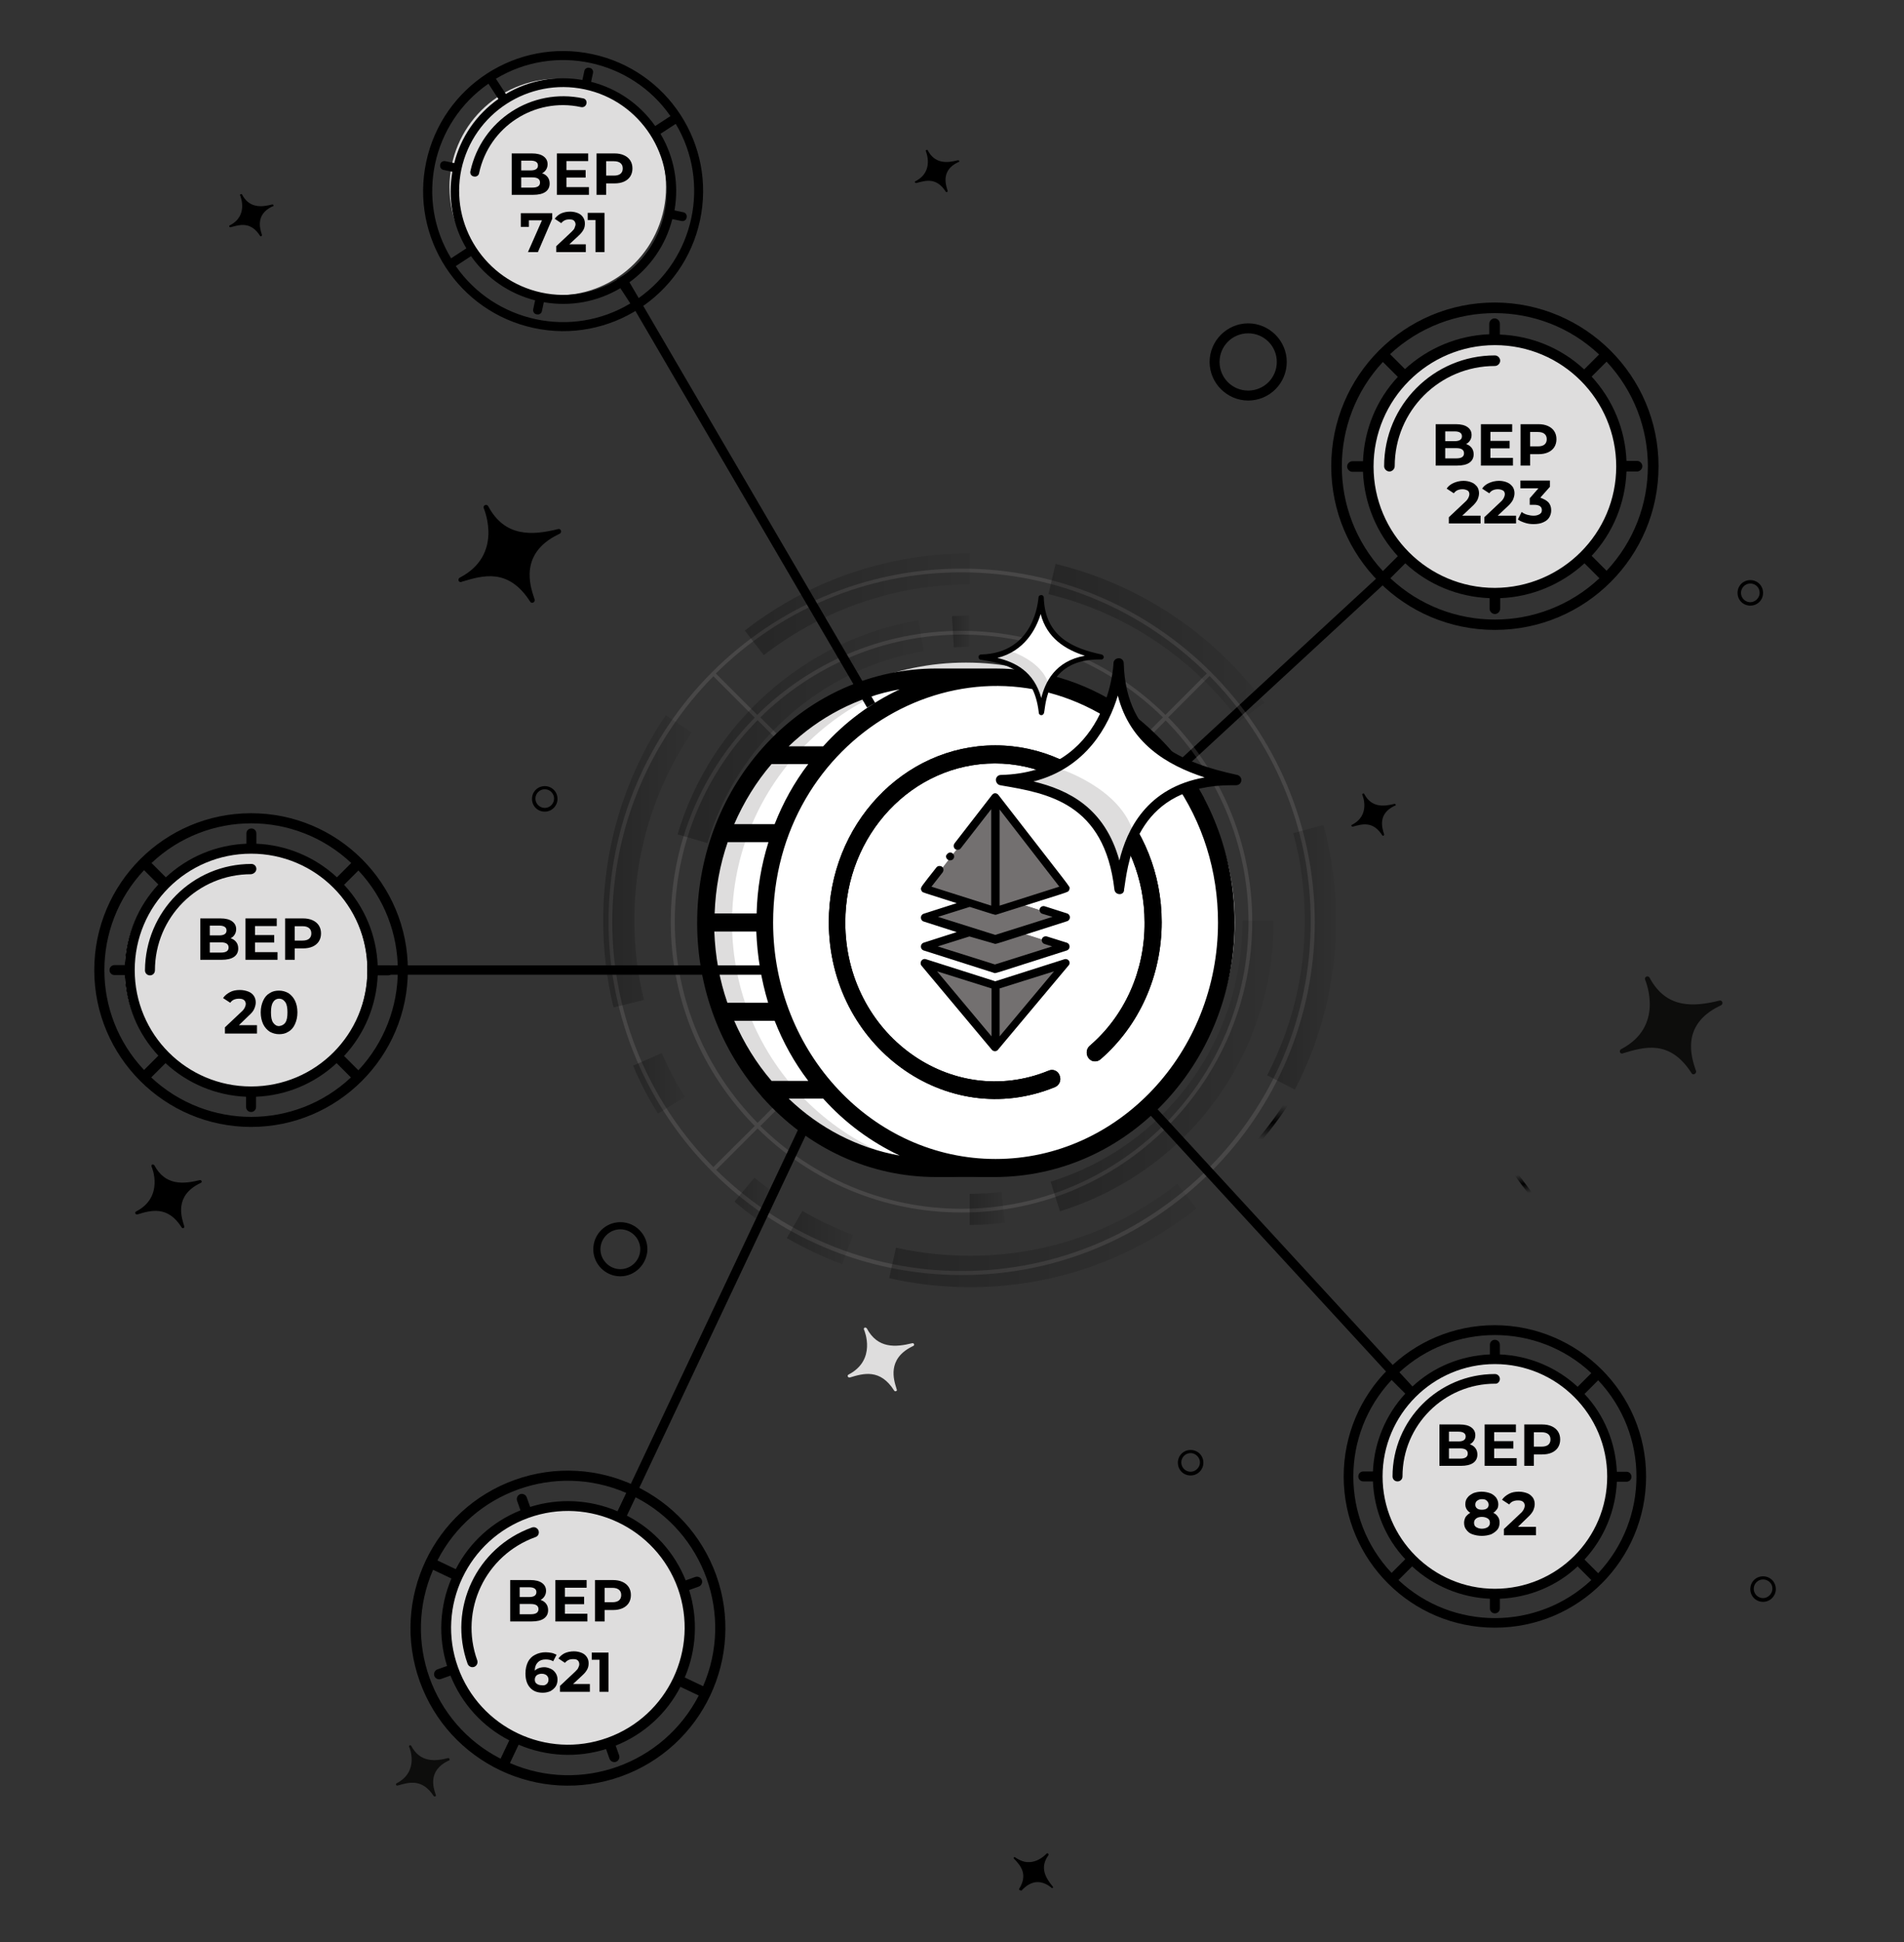 <svg xmlns="http://www.w3.org/2000/svg" width="612" height="624" viewBox="0 0 612 624" fill="none">
<rect x="0" y="0" width="612" height="624" fill="#333333" stroke="none"/>
<path d="M377.3 248L443.7 186.7" stroke="#000000" stroke-width="3" stroke-miterlimit="10" fill="#000000"/>
<path d="M181.219 562.251C202.813 562.251 220.319 544.745 220.319 523.151C220.319 501.556 202.813 484.051 181.219 484.051C159.624 484.051 142.119 501.556 142.119 523.151C142.119 544.745 159.624 562.251 181.219 562.251Z" fill="#dedddd"/>
<path d="M165.5 475.5C139.2 484.9 125.5 513.9 134.9 540.2C144.3 566.5 173.3 580.2 199.6 570.8C225.9 561.4 239.6 532.4 230.2 506.1C220.7 479.8 191.8 466.1 165.5 475.5ZM226 541.8L220.1 539C223.9 530.1 224.4 520.1 221.5 510.9L224.6 509.8C225.4 509.5 225.9 508.6 225.6 507.7C225.3 506.9 224.4 506.4 223.5 506.7L220.4 507.8C216.8 498.8 210.1 491.4 201.5 487L204.3 481.1C226.3 492.4 235.9 519 226 541.8ZM195.2 558.4C175.7 565.4 154.2 555.2 147.2 535.7C140.2 516.2 150.4 494.7 169.9 487.7C189.4 480.7 210.9 490.9 217.9 510.4C224.8 529.9 214.7 551.4 195.2 558.4ZM201.3 479.7L198.5 485.6C189.6 481.8 179.6 481.3 170.4 484.2L169.3 481.1C169 480.3 168.1 479.8 167.2 480.1C166.4 480.4 165.9 481.3 166.2 482.2L167.3 485.3C158.3 488.9 150.9 495.6 146.5 504.2L140.6 501.4C151.9 479.3 178.5 469.8 201.3 479.7ZM139.2 504.4L145.1 507.2C141.3 516.1 140.8 526.1 143.7 535.3L140.6 536.4C139.8 536.7 139.3 537.6 139.6 538.5C139.9 539.3 140.8 539.8 141.7 539.5L144.8 538.4C148.4 547.4 155.1 554.8 163.7 559.2L160.9 565.1C138.8 553.8 129.3 527.2 139.2 504.4ZM163.9 566.5L166.7 560.6C175.6 564.4 185.6 564.9 194.8 562L195.9 565.1C196.2 565.9 197.1 566.4 198 566.1C198.8 565.8 199.3 564.9 199 564L197.9 560.9C206.9 557.3 214.3 550.6 218.7 542L224.6 544.8C213.2 566.9 186.7 576.4 163.9 566.5Z" fill="#000000"/>
<path d="M173.1 491.8C172.8 491 171.9 490.5 171 490.8C153.2 497.2 143.9 516.8 150.3 534.6C150.6 535.4 151.5 535.9 152.4 535.6C153.2 535.3 153.7 534.4 153.4 533.5C147.6 517.4 156 499.7 172.1 493.9C173 493.6 173.4 492.7 173.1 491.8Z" fill="#000000"/>
<path d="M79.1 350.699C100.639 350.699 118.1 333.238 118.1 311.699C118.1 290.16 100.639 272.699 79.1 272.699C57.561 272.699 40.1 290.16 40.1 311.699C40.1 333.238 57.561 350.699 79.1 350.699Z" fill="#dedddd"/>
<path d="M80.7 261.3C52.9 261.3 30.3 283.9 30.3 311.7C30.3 339.5 52.9 362.1 80.7 362.1C108.5 362.1 131.1 339.5 131.1 311.7C131.1 283.9 108.6 261.3 80.7 261.3ZM115.2 343.9L110.6 339.3C117.2 332.2 121 323 121.4 313.4H124.7C125.6 313.4 126.3 312.7 126.3 311.8C126.3 310.9 125.6 310.2 124.7 310.2H121.4C121 300.5 117.2 291.4 110.6 284.3L115.2 279.7C132.1 297.7 132.1 325.8 115.2 343.9ZM80.7 349.1C60 349.1 43.3 332.4 43.3 311.7C43.3 291 60 274.3 80.7 274.3C101.4 274.3 118.1 291 118.1 311.7C118.1 332.4 101.4 349.1 80.7 349.1ZM112.9 277.3L108.3 281.9C101.2 275.3 92 271.5 82.4 271.1V267.8C82.4 266.9 81.7 266.2 80.8 266.2C79.9 266.2 79.2 266.9 79.2 267.8V271.1C69.5 271.5 60.4 275.3 53.3 281.9L48.7 277.3C66.7 260.3 94.8 260.3 112.9 277.3ZM46.3 279.6L50.9 284.2C44.3 291.3 40.5 300.5 40.1 310.1H36.8C35.9 310.1 35.2 310.8 35.2 311.7C35.2 312.6 35.9 313.3 36.8 313.3H40.1C40.5 323 44.3 332.1 50.9 339.2L46.3 343.8C29.3 325.8 29.3 297.7 46.3 279.6ZM48.6 346.2L53.2 341.6C60.3 348.2 69.5 352 79.1 352.4V355.7C79.1 356.6 79.8 357.3 80.7 357.3C81.6 357.3 82.3 356.6 82.3 355.7V352.4C92 352 101.1 348.2 108.2 341.6L112.8 346.2C94.8 363.1 66.7 363.1 48.6 346.2Z" fill="#000000"/>
<path d="M82.4 279.2C82.4 278.3 81.7 277.6 80.8 277.6C61.9 277.6 46.7 292.9 46.6 311.8C46.6 312.7 47.3 313.4 48.2 313.4C49.1 313.4 49.8 312.7 49.8 311.8C49.8 294.7 63.6 280.9 80.7 280.9C81.6 280.8 82.4 280.1 82.4 279.2Z" fill="#000000"/>
<path d="M179.287 94.904C198.507 94.904 214.087 79.323 214.087 60.104C214.087 40.884 198.507 25.304 179.287 25.304C160.068 25.304 144.487 40.884 144.487 60.104C144.487 79.323 160.068 94.904 179.287 94.904Z" fill="#dedddd"/>
<path d="M480.9 190.299C503.378 190.299 521.6 172.077 521.6 149.599C521.6 127.121 503.378 108.899 480.9 108.899C458.422 108.899 440.2 127.121 440.2 149.599C440.2 172.077 458.422 190.299 480.9 190.299Z" fill="#dedddd"/>
<path d="M480.5 97.2C451.4 97.2 427.9 120.7 427.9 149.8C427.9 178.9 451.4 202.4 480.5 202.4C509.6 202.4 533.1 178.9 533.1 149.8C533.1 120.8 509.5 97.3 480.5 97.2ZM516.4 183.4L511.6 178.6C518.5 171.2 522.4 161.6 522.8 151.5H526.2C527.1 151.5 527.9 150.7 527.9 149.8C527.9 148.9 527.1 148.1 526.2 148.1H522.8C522.4 138 518.4 128.4 511.6 121L516.4 116.2C534.1 135.2 534.1 164.5 516.4 183.4ZM480.5 188.9C458.9 188.9 441.5 171.4 441.5 149.9C441.5 128.4 459 110.9 480.5 110.9C502.1 110.9 519.5 128.4 519.5 149.9C519.5 171.4 502 188.8 480.5 188.9ZM514 113.9L509.2 118.7C501.8 111.8 492.2 107.9 482.1 107.5V104C482.1 103.1 481.3 102.3 480.4 102.3C479.5 102.3 478.7 103.1 478.7 104V107.4C468.6 107.8 459 111.8 451.6 118.6L446.8 113.8C465.8 96.2 495.2 96.2 514 113.9ZM444.5 116.3L449.3 121.1C442.4 128.5 438.5 138.1 438.1 148.2H434.7C433.8 148.2 433 149 433 149.9C433 150.8 433.8 151.6 434.7 151.6H438.1C438.5 161.7 442.5 171.3 449.3 178.7L444.5 183.5C426.9 164.5 426.9 135.2 444.5 116.3ZM446.9 185.8L451.7 181C459.1 187.9 468.7 191.8 478.8 192.2V195.6C478.8 196.5 479.6 197.3 480.5 197.3C481.4 197.3 482.2 196.5 482.2 195.6V192.2C492.3 191.8 501.9 187.8 509.3 181L514.1 185.8C495.2 203.5 465.8 203.5 446.9 185.8Z" fill="#000000"/>
<path d="M482.2 115.9C482.2 115 481.4 114.2 480.5 114.2C460.8 114.2 444.9 130.2 444.9 149.8C444.9 150.7 445.7 151.5 446.6 151.5C447.5 151.5 448.3 150.7 448.3 149.8C448.3 132 462.7 117.6 480.5 117.6C481.4 117.6 482.2 116.8 482.2 115.9Z" fill="#000000"/>
<path d="M480.5 512.2C501.321 512.2 518.2 495.321 518.2 474.5C518.2 453.679 501.321 436.8 480.5 436.8C459.679 436.8 442.8 453.679 442.8 474.5C442.8 495.321 459.679 512.2 480.5 512.2Z" fill="#dedddd"/>
<path d="M480.5 425.8C453.6 425.8 431.9 447.6 431.9 474.4C431.9 501.3 453.7 523 480.5 523C507.4 523 529.1 501.2 529.1 474.4C529.1 447.6 507.3 425.9 480.5 425.8ZM513.7 505.5L509.3 501.1C515.6 494.3 519.3 485.4 519.7 476.1H522.8C523.7 476.1 524.4 475.4 524.4 474.5C524.4 473.6 523.7 472.9 522.8 472.9H519.7C519.3 463.6 515.7 454.7 509.3 447.9L513.7 443.5C530.1 460.9 530.1 488 513.7 505.5ZM480.5 510.5C460.6 510.5 444.4 494.3 444.4 474.4C444.4 454.5 460.6 438.3 480.5 438.3C500.4 438.3 516.6 454.5 516.6 474.4C516.6 494.4 500.4 510.5 480.5 510.5ZM511.5 441.2L507.1 445.6C500.3 439.3 491.4 435.6 482.1 435.2V432.1C482.1 431.2 481.4 430.5 480.5 430.5C479.6 430.5 478.9 431.2 478.9 432.1V435.2C469.6 435.6 460.7 439.2 453.9 445.6L449.5 441.2C466.9 424.9 494.1 424.9 511.5 441.2ZM447.3 443.4L451.7 447.8C445.4 454.6 441.7 463.5 441.3 472.8H438.2C437.3 472.8 436.6 473.5 436.6 474.4C436.6 475.3 437.3 476 438.2 476H441.3C441.7 485.3 445.3 494.2 451.7 501L447.3 505.4C430.9 488 430.9 460.9 447.3 443.4ZM449.5 507.7L453.9 503.3C460.7 509.6 469.6 513.3 478.9 513.7V516.8C478.9 517.7 479.6 518.4 480.5 518.4C481.4 518.4 482.1 517.7 482.1 516.8V513.7C491.4 513.3 500.3 509.7 507.1 503.3L511.5 507.7C494.1 524 466.9 524 449.5 507.7Z" fill="#000000"/>
<path d="M482.1 443.1C482.1 442.2 481.4 441.5 480.5 441.5C462.3 441.5 447.6 456.3 447.6 474.4C447.6 475.3 448.3 476 449.2 476C450.1 476 450.8 475.3 450.8 474.4C450.8 457.9 464.2 444.6 480.6 444.6C481.4 444.7 482.1 443.9 482.1 443.1Z" fill="#000000"/>
<path d="M82.6 329.5V332.1H72.3V330.1L77.6 325.1C78.2 324.6 78.5 324.1 78.7 323.7C78.9 323.3 79 322.9 79 322.6C79 322.1 78.8 321.6 78.4 321.3C78 321 77.5 320.9 76.8 320.9C76.2 320.9 75.7 321 75.2 321.2C74.7 321.4 74.3 321.8 74 322.2L71.7 320.7C72.2 319.9 73 319.3 73.9 318.8C74.8 318.3 75.9 318.1 77.1 318.1C78.1 318.1 79 318.3 79.8 318.6C80.6 318.9 81.2 319.4 81.6 320C82 320.6 82.2 321.3 82.2 322.1C82.2 322.8 82 323.5 81.7 324.2C81.4 324.9 80.8 325.6 79.9 326.4L76.8 329.4H82.6V329.5Z" fill="#000000"/>
<path d="M74.143 301.483C74.903 301.724 75.499 302.129 75.929 302.699C76.36 303.257 76.575 303.947 76.575 304.77C76.575 305.936 76.119 306.835 75.207 307.468C74.308 308.089 72.991 308.399 71.255 308.399H64.377V295.099H70.875C72.497 295.099 73.738 295.41 74.599 296.03C75.473 296.651 75.91 297.493 75.91 298.557C75.91 299.203 75.752 299.78 75.435 300.286C75.131 300.793 74.701 301.192 74.143 301.483ZM67.436 297.417V300.552H70.495C71.255 300.552 71.832 300.419 72.224 300.153C72.617 299.887 72.813 299.495 72.813 298.975C72.813 298.456 72.617 298.07 72.224 297.816C71.832 297.55 71.255 297.417 70.495 297.417H67.436ZM71.027 306.081C71.838 306.081 72.446 305.948 72.851 305.682C73.269 305.416 73.478 305.005 73.478 304.447C73.478 303.345 72.661 302.794 71.027 302.794H67.436V306.081H71.027ZM89.204 305.929V308.399H78.906V295.099H88.957V297.569H81.965V300.457H88.14V302.851H81.965V305.929H89.204ZM97.41 295.099C98.588 295.099 99.607 295.296 100.469 295.688C101.343 296.081 102.014 296.638 102.483 297.36C102.951 298.082 103.186 298.937 103.186 299.925C103.186 300.901 102.951 301.756 102.483 302.49C102.014 303.212 101.343 303.77 100.469 304.162C99.607 304.542 98.588 304.732 97.41 304.732H94.731V308.399H91.653V295.099H97.41ZM97.239 302.224C98.163 302.224 98.866 302.028 99.348 301.635C99.829 301.23 100.07 300.66 100.07 299.925C100.07 299.178 99.829 298.608 99.348 298.215C98.866 297.81 98.163 297.607 97.239 297.607H94.731V302.224H97.239Z" fill="#000000"/>
<path d="M86.7 331.5C85.8 330.9 85.1 330.1 84.6 329.1C84.1 328 83.8 326.8 83.8 325.3C83.8 323.8 84.1 322.6 84.6 321.5C85.1 320.4 85.8 319.6 86.7 319.1C87.6 318.5 88.6 318.3 89.7 318.3C90.8 318.3 91.8 318.6 92.7 319.1C93.6 319.7 94.3 320.5 94.8 321.5C95.3 322.5 95.6 323.8 95.6 325.3C95.6 326.8 95.3 328 94.8 329.1C94.3 330.2 93.6 331 92.7 331.5C91.8 332.1 90.8 332.3 89.7 332.3C88.6 332.3 87.6 332 86.7 331.5ZM91.7 328.6C92.2 327.9 92.4 326.8 92.4 325.3C92.4 323.8 92.2 322.7 91.7 322C91.2 321.3 90.6 320.9 89.7 320.9C88.9 320.9 88.2 321.3 87.8 322C87.3 322.7 87.1 323.8 87.1 325.3C87.1 326.8 87.3 327.9 87.8 328.6C88.3 329.3 88.9 329.7 89.7 329.7C90.5 329.6 91.2 329.3 91.7 328.6Z" fill="#000000"/>
<path d="M177.5 68.4V70.3L172.9 81H169.7L174.2 70.8H170V72.9H167.4V68.5H177.5V68.4Z" fill="#000000"/>
<path d="M174.243 55.684C175.003 55.924 175.599 56.33 176.029 56.9C176.46 57.457 176.675 58.147 176.675 58.971C176.675 60.136 176.219 61.035 175.307 61.669C174.408 62.289 173.091 62.6 171.355 62.6H164.477V49.3H170.975C172.597 49.3 173.838 49.61 174.699 50.231C175.573 50.851 176.01 51.694 176.01 52.758C176.01 53.404 175.852 53.98 175.535 54.487C175.231 54.993 174.801 55.392 174.243 55.684ZM167.536 51.618V54.753H170.595C171.355 54.753 171.932 54.62 172.324 54.354C172.717 54.088 172.913 53.695 172.913 53.176C172.913 52.656 172.717 52.27 172.324 52.017C171.932 51.751 171.355 51.618 170.595 51.618H167.536ZM171.127 60.282C171.938 60.282 172.546 60.149 172.951 59.883C173.369 59.617 173.578 59.205 173.578 58.648C173.578 57.546 172.761 56.995 171.127 56.995H167.536V60.282H171.127ZM189.304 60.13V62.6H179.006V49.3H189.057V51.77H182.065V54.658H188.24V57.052H182.065V60.13H189.304ZM197.51 49.3C198.688 49.3 199.707 49.496 200.569 49.889C201.443 50.281 202.114 50.839 202.583 51.561C203.051 52.283 203.286 53.138 203.286 54.126C203.286 55.101 203.051 55.956 202.583 56.691C202.114 57.413 201.443 57.97 200.569 58.363C199.707 58.743 198.688 58.933 197.51 58.933H194.831V62.6H191.753V49.3H197.51ZM197.339 56.425C198.263 56.425 198.966 56.228 199.448 55.836C199.929 55.43 200.17 54.86 200.17 54.126C200.17 53.378 199.929 52.808 199.448 52.416C198.966 52.01 198.263 51.808 197.339 51.808H194.831V56.425H197.339Z" fill="#000000"/>
<path d="M188.3 78.6V81H178.8V79.1L183.7 74.5C184.2 74 184.6 73.6 184.7 73.2C184.8 72.8 185 72.5 185 72.1C185 71.6 184.8 71.2 184.5 70.9C184.2 70.6 183.7 70.5 183 70.5C182.4 70.5 181.9 70.6 181.5 70.8C181.1 71 180.7 71.3 180.4 71.7L178.3 70.3C178.8 69.6 179.5 69 180.3 68.6C181.2 68.2 182.2 68 183.3 68C184.2 68 185.1 68.2 185.8 68.5C186.5 68.8 187 69.2 187.4 69.8C187.8 70.4 188 71 188 71.8C188 72.5 187.9 73.1 187.6 73.7C187.3 74.3 186.8 75 185.9 75.8L183 78.5H188.3V78.6Z" fill="#000000"/>
<path d="M194.3 68.4V81H191.4V70.7H188.9V68.4H194.3Z" fill="#000000"/>
<path d="M471.243 142.684C472.003 142.924 472.599 143.33 473.029 143.9C473.46 144.457 473.675 145.147 473.675 145.971C473.675 147.136 473.219 148.035 472.307 148.669C471.408 149.289 470.091 149.6 468.355 149.6H461.477V136.3H467.975C469.597 136.3 470.838 136.61 471.699 137.231C472.573 137.851 473.01 138.694 473.01 139.758C473.01 140.404 472.852 140.98 472.535 141.487C472.231 141.993 471.801 142.392 471.243 142.684ZM464.536 138.618V141.753H467.595C468.355 141.753 468.932 141.62 469.324 141.354C469.717 141.088 469.913 140.695 469.913 140.176C469.913 139.656 469.717 139.27 469.324 139.017C468.932 138.751 468.355 138.618 467.595 138.618H464.536ZM468.127 147.282C468.938 147.282 469.546 147.149 469.951 146.883C470.369 146.617 470.578 146.205 470.578 145.648C470.578 144.546 469.761 143.995 468.127 143.995H464.536V147.282H468.127ZM486.304 147.13V149.6H476.006V136.3H486.057V138.77H479.065V141.658H485.24V144.052H479.065V147.13H486.304ZM494.51 136.3C495.688 136.3 496.707 136.496 497.569 136.889C498.443 137.281 499.114 137.839 499.583 138.561C500.051 139.283 500.286 140.138 500.286 141.126C500.286 142.101 500.051 142.956 499.583 143.691C499.114 144.413 498.443 144.97 497.569 145.363C496.707 145.743 495.688 145.933 494.51 145.933H491.831V149.6H488.753V136.3H494.51ZM494.339 143.425C495.263 143.425 495.966 143.228 496.448 142.836C496.929 142.43 497.17 141.86 497.17 141.126C497.17 140.378 496.929 139.808 496.448 139.416C495.966 139.01 495.263 138.808 494.339 138.808H491.831V143.425H494.339Z" fill="#000000"/>
<path d="M475.9 165.6V168.2H465.7V166.2L470.9 161.3C471.5 160.8 471.8 160.3 472 159.9C472.2 159.5 472.3 159.1 472.3 158.8C472.3 158.3 472.1 157.8 471.7 157.6C471.3 157.4 470.8 157.2 470.1 157.2C469.5 157.2 469 157.3 468.5 157.5C468 157.7 467.6 158.1 467.3 158.5L465 157C465.5 156.2 466.3 155.6 467.2 155.2C468.1 154.8 469.2 154.5 470.4 154.5C471.4 154.5 472.3 154.7 473 155C473.8 155.3 474.3 155.8 474.8 156.4C475.2 157 475.4 157.7 475.4 158.5C475.4 159.2 475.2 159.9 474.9 160.6C474.6 161.2 474 162 473.1 162.8L470 165.7H475.9V165.6Z" fill="#000000"/>
<path d="M487.3 165.6V168.2H477.1V166.2L482.3 161.3C482.9 160.8 483.2 160.3 483.4 159.9C483.6 159.5 483.7 159.1 483.7 158.8C483.7 158.3 483.5 157.8 483.1 157.6C482.7 157.4 482.2 157.2 481.5 157.2C480.9 157.2 480.4 157.3 479.9 157.5C479.4 157.7 479 158.1 478.7 158.5L476.4 157C476.9 156.2 477.7 155.6 478.6 155.2C479.5 154.8 480.6 154.5 481.8 154.5C482.8 154.5 483.7 154.7 484.4 155C485.2 155.3 485.7 155.8 486.2 156.4C486.6 157 486.8 157.7 486.8 158.5C486.8 159.2 486.6 159.9 486.3 160.6C486 161.2 485.4 162 484.5 162.8L481.4 165.7H487.3V165.6Z" fill="#000000"/>
<path d="M497.7 161.4C498.3 162.1 498.6 162.9 498.6 164C498.6 164.8 498.4 165.5 498 166.2C497.6 166.9 497 167.4 496.1 167.8C495.3 168.2 494.2 168.4 493 168.4C492 168.4 491.1 168.3 490.2 168C489.3 167.7 488.5 167.4 487.9 166.9L489.1 164.5C489.6 164.9 490.2 165.2 490.9 165.4C491.6 165.6 492.3 165.7 493 165.7C493.8 165.7 494.4 165.5 494.9 165.2C495.4 164.9 495.6 164.5 495.6 163.9C495.6 162.8 494.8 162.2 493.1 162.2H491.7V160.1L494.5 156.9H488.7V154.4H498.2V156.4L495.1 159.9C496.1 160.3 497 160.7 497.7 161.4Z" fill="#000000"/>
<path d="M481.5 487.401C481.9 487.901 482 488.601 482 489.301C482 490.101 481.8 490.901 481.3 491.501C480.8 492.101 480.1 492.601 479.3 493.001C478.4 493.301 477.4 493.501 476.3 493.501C475.2 493.501 474.2 493.301 473.3 493.001C472.4 492.701 471.8 492.201 471.3 491.501C470.8 490.901 470.6 490.101 470.6 489.301C470.6 488.601 470.8 488.001 471.1 487.401C471.5 486.901 472 486.401 472.6 486.101C472.1 485.801 471.7 485.401 471.4 484.901C471.1 484.401 471 483.901 471 483.301C471 482.501 471.2 481.801 471.7 481.201C472.1 480.601 472.8 480.201 473.5 479.801C474.3 479.501 475.2 479.301 476.2 479.301C477.2 479.301 478.2 479.501 479 479.801C479.8 480.101 480.4 480.601 480.9 481.201C481.3 481.801 481.6 482.501 481.6 483.301C481.6 483.901 481.5 484.501 481.2 484.901C480.9 485.301 480.5 485.801 480 486.101C480.7 486.401 481.2 486.901 481.5 487.401ZM478.2 490.701C478.7 490.301 478.9 489.901 478.9 489.301C478.9 488.701 478.7 488.201 478.2 487.901C477.7 487.601 477.1 487.401 476.3 487.401C475.5 487.401 474.9 487.601 474.5 487.901C474 488.301 473.8 488.701 473.8 489.301C473.8 489.901 474 490.401 474.5 490.701C475 491.001 475.6 491.201 476.3 491.201C477.1 491.201 477.7 491.001 478.2 490.701ZM474.8 482.201C474.4 482.501 474.2 482.901 474.2 483.501C474.2 484.001 474.4 484.401 474.8 484.701C475.2 485.001 475.7 485.101 476.3 485.101C476.9 485.101 477.5 485.001 477.9 484.701C478.3 484.401 478.5 484.001 478.5 483.501C478.5 483.001 478.3 482.601 477.9 482.201C477.5 481.801 477 481.701 476.3 481.701C475.7 481.701 475.2 481.901 474.8 482.201Z" fill="#000000"/>
<path d="M472.443 464.084C473.203 464.325 473.798 464.73 474.229 465.3C474.66 465.857 474.875 466.548 474.875 467.371C474.875 468.536 474.419 469.436 473.507 470.069C472.608 470.69 471.29 471 469.555 471H462.677V457.7H469.175C470.796 457.7 472.038 458.01 472.899 458.631C473.773 459.252 474.21 460.094 474.21 461.158C474.21 461.804 474.052 462.38 473.735 462.887C473.431 463.394 473 463.793 472.443 464.084ZM465.736 460.018V463.153H468.795C469.555 463.153 470.131 463.02 470.524 462.754C470.917 462.488 471.113 462.095 471.113 461.576C471.113 461.057 470.917 460.67 470.524 460.417C470.131 460.151 469.555 460.018 468.795 460.018H465.736ZM469.327 468.682C470.138 468.682 470.746 468.549 471.151 468.283C471.569 468.017 471.778 467.605 471.778 467.048C471.778 465.946 470.961 465.395 469.327 465.395H465.736V468.682H469.327ZM487.503 468.53V471H477.205V457.7H487.256V460.17H480.264V463.058H486.439V465.452H480.264V468.53H487.503ZM495.709 457.7C496.887 457.7 497.907 457.896 498.768 458.289C499.642 458.682 500.314 459.239 500.782 459.961C501.251 460.683 501.485 461.538 501.485 462.526C501.485 463.501 501.251 464.356 500.782 465.091C500.314 465.813 499.642 466.37 498.768 466.763C497.907 467.143 496.887 467.333 495.709 467.333H493.03V471H489.952V457.7H495.709ZM495.538 464.825C496.463 464.825 497.166 464.629 497.647 464.236C498.129 463.831 498.369 463.261 498.369 462.526C498.369 461.779 498.129 461.209 497.647 460.816C497.166 460.411 496.463 460.208 495.538 460.208H493.03V464.825H495.538Z" fill="#000000"/>
<path d="M493.7 490.701V493.301H483.4V491.301L488.7 486.301C489.3 485.801 489.6 485.301 489.8 484.901C490 484.501 490.1 484.101 490.1 483.801C490.1 483.301 489.9 482.801 489.5 482.501C489.1 482.201 488.6 482.101 487.9 482.101C487.3 482.101 486.8 482.201 486.3 482.401C485.8 482.601 485.4 483.001 485.1 483.401L482.8 481.901C483.3 481.101 484.1 480.501 485 480.001C485.9 479.501 487 479.301 488.2 479.301C489.2 479.301 490.1 479.501 490.9 479.801C491.7 480.101 492.2 480.601 492.7 481.201C493.1 481.801 493.3 482.501 493.3 483.301C493.3 484.001 493.1 484.701 492.8 485.401C492.5 486.001 491.9 486.801 491 487.601L487.9 490.601H493.7V490.701Z" fill="#000000"/>
<path d="M177 536.199C177.7 536.499 178.2 536.999 178.6 537.599C179 538.199 179.2 538.899 179.2 539.699C179.2 540.499 179 541.299 178.6 541.899C178.2 542.499 177.6 542.999 176.9 543.399C176.2 543.699 175.4 543.899 174.5 543.899C172.7 543.899 171.4 543.399 170.4 542.299C169.4 541.199 168.9 539.699 168.9 537.699C168.9 536.299 169.2 534.999 169.7 533.999C170.2 532.999 171 532.199 172 531.699C173 531.199 174.1 530.899 175.4 530.899C176.1 530.899 176.7 530.999 177.3 531.099C177.9 531.199 178.4 531.499 178.9 531.699L177.8 533.799C177.2 533.399 176.4 533.199 175.4 533.199C174.3 533.199 173.5 533.499 172.9 534.099C172.3 534.699 171.9 535.599 171.9 536.799C172.6 536.099 173.7 535.699 175 535.699C175.6 535.699 176.3 535.899 177 536.199ZM175.7 541.099C176.1 540.799 176.3 540.299 176.3 539.699C176.3 539.099 176.1 538.699 175.7 538.299C175.3 537.999 174.8 537.799 174.1 537.799C173.5 537.799 172.9 537.999 172.5 538.299C172.1 538.699 171.9 539.099 171.9 539.699C171.9 540.299 172.1 540.699 172.5 540.999C172.9 541.299 173.4 541.499 174.1 541.499C174.8 541.599 175.3 541.499 175.7 541.099Z" fill="#000000"/>
<path d="M173.748 514.081C174.508 514.322 175.104 514.727 175.534 515.297C175.965 515.854 176.18 516.545 176.18 517.368C176.18 518.533 175.724 519.433 174.812 520.066C173.913 520.687 172.596 520.997 170.86 520.997H163.982V507.697H170.48C172.102 507.697 173.343 508.007 174.204 508.628C175.078 509.249 175.515 510.091 175.515 511.155C175.515 511.801 175.357 512.377 175.04 512.884C174.736 513.391 174.306 513.79 173.748 514.081ZM167.041 510.015V513.15H170.1C170.86 513.15 171.437 513.017 171.829 512.751C172.222 512.485 172.418 512.092 172.418 511.573C172.418 511.054 172.222 510.667 171.829 510.414C171.437 510.148 170.86 510.015 170.1 510.015H167.041ZM170.632 518.679C171.443 518.679 172.051 518.546 172.456 518.28C172.874 518.014 173.083 517.602 173.083 517.045C173.083 515.943 172.266 515.392 170.632 515.392H167.041V518.679H170.632ZM188.809 518.527V520.997H178.511V507.697H188.562V510.167H181.57V513.055H187.745V515.449H181.57V518.527H188.809ZM197.015 507.697C198.193 507.697 199.212 507.893 200.074 508.286C200.948 508.679 201.619 509.236 202.088 509.958C202.556 510.68 202.791 511.535 202.791 512.523C202.791 513.498 202.556 514.353 202.088 515.088C201.619 515.81 200.948 516.367 200.074 516.76C199.212 517.14 198.193 517.33 197.015 517.33H194.336V520.997H191.258V507.697H197.015ZM196.844 514.822C197.768 514.822 198.471 514.626 198.953 514.233C199.434 513.828 199.675 513.258 199.675 512.523C199.675 511.776 199.434 511.206 198.953 510.813C198.471 510.408 197.768 510.205 196.844 510.205H194.336V514.822H196.844Z" fill="#000000"/>
<path d="M189.6 541.2V543.6H180V541.7L184.9 537.1C185.4 536.6 185.8 536.2 185.9 535.8C186.1 535.4 186.2 535.1 186.2 534.7C186.2 534.2 186 533.8 185.7 533.5C185.4 533.2 184.9 533.1 184.2 533.1C183.6 533.1 183.1 533.2 182.7 533.4C182.3 533.6 181.9 533.9 181.6 534.3L179.5 532.9C180 532.2 180.7 531.6 181.5 531.2C182.4 530.8 183.4 530.6 184.5 530.6C185.4 530.6 186.3 530.8 187 531.1C187.7 531.4 188.2 531.8 188.6 532.4C189 533 189.2 533.6 189.2 534.4C189.2 535.1 189.1 535.7 188.8 536.3C188.5 536.9 188 537.6 187.1 538.4L184.2 541.1H189.6V541.2Z" fill="#000000"/>
<path d="M195.6 531V543.6H192.7V533.3H190.2V531H195.6Z" fill="#000000"/>
<path d="M394.2 301.7C393.2 311.3 390.3 320.4 386.1 328.6C386.4 328.9 386.7 329.2 387 329.5C391.3 321.3 394.2 312.2 395.4 302.6C395 302.3 394.6 302 394.2 301.7Z" fill="url(#paint0_radial_377_2)"/>
<path d="M487.4 376.4C487.2 376.7 486.9 377 486.7 377.4C488.4 379.8 490.2 382.2 492.1 384.5C492.3 384.2 492.6 383.9 492.8 383.7C490.9 381.2 489.1 378.8 487.4 376.4Z" fill="url(#paint1_radial_377_2)"/>
<path d="M413.9 352.8C410.6 358.1 406.9 363.1 402.8 367.7C403.2 367.9 403.5 368.2 403.9 368.4C407.9 363.8 411.6 358.9 414.9 353.7C414.5 353.4 414.2 353.1 413.9 352.8Z" fill="url(#paint2_radial_377_2)"/>
<path opacity="0.2" d="M309.1 182.7C246.5 182.7 195.6 233.6 195.6 296.2C195.6 358.8 246.5 409.7 309.1 409.7C371.7 409.7 422.6 358.8 422.6 296.2C422.5 233.6 371.6 182.7 309.1 182.7ZM421.3 296.1C421.3 326.8 408.9 354.7 388.8 375L375.5 361.7C392.2 344.8 402.5 321.7 402.5 296.1C402.5 270.6 392.2 247.4 375.5 230.5L388.8 217.2C408.9 237.6 421.3 265.4 421.3 296.1ZM309.1 372.1C267.2 372.1 233.1 338 233.1 296.1C233.1 254.2 267.2 220.1 309.1 220.1C351 220.1 385.1 254.2 385.1 296.1C385 338 351 372.1 309.1 372.1ZM309.1 218.9C288 218.9 268.9 227.4 255 241.1L244.4 230.5C261.1 214.1 283.9 203.9 309.1 203.9C334.3 203.9 357.1 214.1 373.8 230.5L363.2 241.1C349.2 227.4 330.1 218.9 309.1 218.9ZM254.1 242C240.4 255.9 231.9 275.1 231.9 296.1C231.9 317.1 240.4 336.3 254.1 350.2L243.5 360.8C227.1 344.1 216.9 321.3 216.9 296.1C216.9 270.9 227.1 248.1 243.5 231.4L254.1 242ZM255 351.2C268.9 364.9 288.1 373.4 309.1 373.4C330.2 373.4 349.3 364.9 363.2 351.2L373.8 361.8C357.1 378.2 334.3 388.4 309.1 388.4C283.9 388.4 261.1 378.2 244.4 361.8L255 351.2ZM364.1 350.3C377.8 336.4 386.3 317.2 386.3 296.2C386.3 275.1 377.8 256 364.1 242.1L374.7 231.5C391.1 248.2 401.3 271 401.3 296.2C401.3 321.4 391.1 344.2 374.7 360.9L364.1 350.3ZM387.9 216.4L374.6 229.7C357.7 213 334.6 202.7 309 202.7C283.5 202.7 260.3 213 243.4 229.7L230.1 216.4C250.4 196.3 278.2 183.9 309 183.9C339.8 183.9 367.6 196.4 387.9 216.4ZM229.3 217.3L242.6 230.6C225.9 247.5 215.6 270.6 215.6 296.2C215.6 321.7 225.9 344.9 242.6 361.8L229.3 375C209.2 354.7 196.8 326.9 196.8 296.1C196.9 265.4 209.3 237.6 229.3 217.3ZM230.2 375.9L243.5 362.6C260.4 379.3 283.5 389.6 309.1 389.6C334.6 389.6 357.8 379.3 374.7 362.6L388 375.9C367.7 396 339.9 408.4 309.1 408.4C278.4 408.4 250.5 395.9 230.2 375.9Z" fill="#9e9899"/>
<g opacity="0.5">
<g opacity="0.5">
<path d="M306.6 208L306 198C307.9 197.9 309.7 197.8 311.6 197.8V207.8C310 207.9 308.3 207.9 306.6 208Z" fill="url(#paint3_linear_377_2)"/>
</g>
<g opacity="0.5">
<path d="M227.4 270.9L217.8 268.1C228.3 232.5 258.7 205.5 295.2 199.3L296.9 209.2C264.1 214.7 236.8 238.9 227.4 270.9Z" fill="url(#paint4_linear_377_2)"/>
</g>
<g opacity="0.5">
<path d="M243.7 391.999C241.1 390.199 238.5 388.199 236.1 386.099L242.5 378.399C244.8 380.299 247.1 382.099 249.5 383.799L243.7 391.999Z" fill="url(#paint5_linear_377_2)"/>
</g>
<g opacity="0.5">
<path d="M270.7 406.2C264.6 403.9 258.6 401.1 252.9 397.8L257.9 389.1C263.1 392.1 268.6 394.7 274.2 396.8L270.7 406.2Z" fill="url(#paint6_linear_377_2)"/>
</g>
<g opacity="0.5">
<path d="M311.7 413.599C303 413.599 294.2 412.599 285.8 410.699L288 400.899C295.7 402.599 303.7 403.499 311.7 403.499C336.2 403.499 359.2 395.499 378.4 380.399L384.6 388.299C363.6 404.799 338.4 413.599 311.7 413.599Z" fill="url(#paint7_linear_377_2)"/>
</g>
<g opacity="0.5">
<path d="M398.4 231.7C383.3 211.3 361.5 196.8 337 190.9L339.3 181.2C366.1 187.7 390 203.5 406.4 225.8L398.4 231.7Z" fill="url(#paint8_linear_377_2)"/>
</g>
<g opacity="0.5">
<path d="M211.5 357.799C208.4 352.899 205.7 347.699 203.5 342.399L212.7 338.399C214.8 343.199 217.3 347.999 220.1 352.499L211.5 357.799Z" fill="url(#paint9_linear_377_2)"/>
</g>
<g opacity="0.5">
<path d="M197.2 323.7C195 314.6 193.9 305.2 193.9 295.7C193.9 272.1 200.9 249.3 214 229.8L222.3 235.4C210.3 253.2 203.9 274.1 203.9 295.7C203.9 304.4 204.9 313 207 321.3L197.2 323.7Z" fill="url(#paint10_linear_377_2)"/>
</g>
<g opacity="0.5">
<path d="M311.7 393.6V383.6C315.1 383.6 318.5 383.4 321.9 383L323 392.9C319.3 393.3 315.4 393.6 311.7 393.6Z" fill="url(#paint11_linear_377_2)"/>
</g>
<g opacity="0.5">
<path d="M340.7 389.2L337.7 379.7C374.6 368.2 399.4 334.5 399.4 295.8H409.4C409.5 338.8 381.8 376.4 340.7 389.2Z" fill="url(#paint12_linear_377_2)"/>
</g>
<g opacity="0.5">
<path d="M371.4 296.7H367.7C367.7 295.6 367.7 294.5 367.6 293.5L371.3 293.3C371.4 294.4 371.4 295.6 371.4 296.7Z" fill="url(#paint13_linear_377_2)"/>
</g>
<g opacity="0.5">
<path d="M366.9 287.299C363.4 266.399 347.9 248.999 327.5 242.999L328.6 239.399C350.3 245.799 366.8 264.399 370.6 286.699L366.9 287.299Z" fill="url(#paint14_linear_377_2)"/>
</g>
<g opacity="0.5">
<path d="M252.3 303.7C252 301.4 251.9 299.1 251.9 296.8H255.6C255.6 299 255.7 301.2 256 303.3L252.3 303.7Z" fill="url(#paint15_linear_377_2)"/>
</g>
<g opacity="0.5">
<path d="M311.7 356.499C285.4 356.499 262.4 339.599 254.6 314.499L258.2 313.399C265.5 336.999 287 352.799 311.7 352.799V356.499Z" fill="url(#paint16_linear_377_2)"/>
</g>
<g opacity="0.5">
<path d="M416.2 350.1L407.3 345.5C415.3 330.1 419.4 313.3 419.4 295.8C419.4 286.3 418.2 276.8 415.7 267.7L425.4 265.1C428.1 275.1 429.5 285.4 429.5 295.8C429.5 314.6 424.9 333.4 416.2 350.1Z" fill="url(#paint17_linear_377_2)"/>
</g>
<g opacity="0.5">
<path d="M245.5 210.5L239.4 202.6C252.7 192.3 267.7 185 284 181.1C293 178.9 302.3 177.8 311.7 177.8V187.8C303.1 187.8 294.6 188.8 286.4 190.8C271.4 194.5 257.7 201.1 245.5 210.5Z" fill="url(#paint18_linear_377_2)"/>
</g>
</g>
<path d="M454 447.7L370.1 356.5" stroke="#000000" stroke-width="3" stroke-miterlimit="10" fill="#000000"/>
<path d="M394 296.4C394 342.5 356.6 378.1 310.5 378.1C264.4 378.1 227 342.5 227 296.4C227 250.3 264.4 212.9 310.5 212.9C356.6 212.9 394 250.3 394 296.4Z" fill="#dedddd"/>
<path d="M316.1 377.201C360.724 377.201 396.9 341.025 396.9 296.401C396.9 251.776 360.724 215.601 316.1 215.601C271.475 215.601 235.3 251.776 235.3 296.401C235.3 341.025 271.475 377.201 316.1 377.201Z" fill="white"/>
<path d="M374.3 354.201C401.7 325.101 404.1 279.701 381.6 247.601C380.7 246.301 379 246.101 377.8 247.001C376.6 247.901 376.4 249.701 377.3 251.001C386.6 264.201 391.5 279.901 391.5 296.401C391.5 338.301 359.4 372.401 320 372.401C280.6 372.401 248.5 338.301 248.5 296.401C248.5 236.601 310.6 200.701 357.8 231.901C359.1 232.701 360.7 232.301 361.5 231.001C362.3 229.701 361.9 227.901 360.6 227.101C348.4 219.001 334.4 214.801 319.9 214.801H301C280.5 214.801 261.1 223.301 246.6 238.701C217.5 269.701 216.4 319.601 244.5 351.901C244.6 352.101 244.8 352.201 244.9 352.401C259.6 369.001 279.6 378.201 300.9 378.201H320C340.5 378.101 359.8 369.601 374.3 354.201ZM248 347.301C243.1 341.601 239.1 335.101 236 328.001H249C251.7 334.901 255.3 341.401 259.8 347.301H248ZM259.8 245.501C255.3 251.401 251.7 257.901 249 264.801H236C239.1 257.701 243.1 251.201 248 245.501H259.8ZM247 270.601C244.7 277.901 243.4 285.601 243.2 293.501H229.7C230 285.501 231.4 277.801 233.9 270.601H247ZM243.1 299.301C243.4 307.201 244.7 314.901 246.9 322.201H233.8C231.3 315.001 229.9 307.301 229.6 299.301H243.1ZM289.2 221.501C280 225.801 271.7 231.901 264.6 239.801H253.5C263.3 230.401 275.6 223.901 289.2 221.501ZM253.5 353.001H264.6C271.7 360.901 280.1 367.001 289.2 371.301C275.6 368.901 263.3 362.401 253.5 353.001Z" fill="#000000"/>
<path d="M387 256.4C385.2 253.2 383.5 250.2 381.4 247.3C374.5 237.9 366.3 230.7 360.6 227.1C356.5 224.5 354.1 224.3 353.2 225.2C354.9 227.1 354.6 229.9 357.7 231.9C365.1 236.7 371.7 243.2 377.1 250.7C381.2 256.4 386 257.4 387 256.4Z" fill="#000000"/>
<path d="M350.3 336C349.1 337 349 338.8 349.9 340C350.8 341.2 352.5 341.4 353.7 340.4C366.2 329.6 373.4 313.5 373.4 296.3C373.4 265 349.4 239.5 319.9 239.5C290.4 239.5 266.4 265 266.4 296.3C266.4 336.1 304.2 363.6 339.1 349.3C340.5 348.7 341.2 347.1 340.6 345.6C340.1 344.1 338.5 343.4 337.1 344C305.7 356.9 271.7 332.2 271.7 296.4C271.7 268.2 293.3 245.3 319.8 245.3C346.3 245.3 367.9 268.2 367.9 296.4C368 311.8 361.6 326.3 350.3 336Z" fill="#000000"/>
<path d="M350.3 336C349.1 337 349 338.8 349.9 340C350.8 341.2 352.5 341.4 353.7 340.4C366.2 329.6 373.4 313.5 373.4 296.3C373.4 265 349.4 239.5 319.9 239.5C290.4 239.5 266.4 265 266.4 296.3C266.4 336.1 304.2 363.6 339.1 349.3C340.5 348.7 341.2 347.1 340.6 345.6C340.1 344.1 338.5 343.4 337.1 344C305.7 356.9 271.7 332.2 271.7 296.4C271.7 268.2 293.3 245.3 319.8 245.3C346.3 245.3 367.9 268.2 367.9 296.4C368 311.8 361.6 326.3 350.3 336Z" fill="#000000"/>
<path d="M328.099 290.5L342.599 285.9L319.999 256.7L297.399 286L311.899 290.6L297.399 295.2L311.899 299.8L297.399 304.4L319.999 311.6L342.599 304.4L328.099 299.8L342.599 295.2L328.099 290.5Z" fill="#737070"/>
<path d="M297.3 309.8L319.9 336.8L342.5 309.8L320 317L297.3 309.8Z" fill="#737070"/>
<path d="M320 256.7L342.6 286C330.4 289.9 330.9 289.7 320 293.2V256.7Z" fill="#737070"/>
<path d="M342.6 309.8L320 336.8V317L342.6 309.8Z" fill="#737070"/>
<path d="M342.599 295.1C330.399 299 330.899 298.8 319.999 302.3C308.999 298.8 309.499 299 297.399 295.1L311.899 290.5L319.999 293.1L328.099 290.5L342.599 295.1Z" fill="#737070"/>
<path d="M342.599 304.3L319.999 311.5L297.399 304.3L311.899 299.7L319.999 302.3L328.099 299.7L342.599 304.3Z" fill="#737070"/>
<path d="M304.6 276.2C305.2 276.6 306 276.5 306.4 276C306.9 275.4 306.7 274.6 306.2 274.2C305.7 273.8 304.9 273.8 304.4 274.5C303.9 274.9 304 275.7 304.6 276.2Z" fill="#000000"/>
<path d="M319.6 303.2C320.2 303.4 318.2 303.9 343 296C344.2 295.6 344.2 293.9 343 293.5L335.8 291.2C335.1 291 334.4 291.4 334.2 292C334 292.7 334.4 293.4 335 293.6L338.3 294.6L319.9 300.4L301.5 294.6L311.7 291.4C320 294 319.7 294 320.2 293.9C344.1 286.3 343.2 286.8 343.6 286.1C343.7 285.9 343.8 285.7 343.8 285.5C343.9 284.8 345 286.5 320.9 255.4C320.4 254.8 319.6 254.7 319.1 255.2C318.9 255.3 319.7 254.4 306.8 271C306.4 271.6 306.5 272.4 307 272.8C307.6 273.2 308.4 273.1 308.8 272.6L318.6 260V291L299.4 284.9L303 280.3C303.4 279.7 303.3 278.9 302.8 278.5C302.2 278.1 301.4 278.2 301 278.7C296 285.1 295.8 285.1 296.1 286C296.2 286.2 296.3 286.4 296.4 286.5C296.7 286.8 296.2 286.6 307.5 290.2L296.9 293.6C295.7 294 295.7 295.7 296.9 296.1L307.5 299.5L296.9 302.9C295.7 303.3 295.7 305 296.9 305.4L319.5 312.6C320.1 312.8 318.1 313.3 342.9 305.4C344.1 305 344.1 303.3 342.9 302.9L336.5 300.9C335.8 300.7 335.1 301.1 334.9 301.7C334.7 302.4 335.1 303.1 335.7 303.3L338.2 304.1L319.8 309.9L301.4 304.1L311.6 300.9L319.6 303.2ZM321.3 291V260.1L340.5 284.9L321.3 291Z" fill="#000000"/>
<path d="M342.2 308.2L319.9 315.3L297.6 308.2C296.4 307.8 295.4 309.3 296.2 310.3L318.8 337.3C319.2 337.8 320.1 338 320.7 337.4C320.8 337.3 319.9 338.3 343.4 310.3C344.4 309.3 343.4 307.9 342.2 308.2ZM318.7 317.6V333L301.2 312.1L318.7 317.6ZM321.3 333V317.6L338.8 312.1L321.3 333Z" fill="#000000"/>
<path d="M199.6 487L258.6 362.1" stroke="#000000" stroke-width="3" stroke-miterlimit="10" fill="#000000"/>
<path d="M118.1 311.7H249" stroke="#000000" stroke-width="3" stroke-miterlimit="10" fill="#000000"/>
<path d="M199.6 89L280 226.6" stroke="#000000" stroke-width="3" stroke-miterlimit="10" fill="#000000"/>
<path d="M190.4 17.4C166.1 12.2 142.2 27.7 137 52C131.8 76.3 147.3 100.2 171.6 105.4C195.9 110.6 219.8 95.1 225 70.8C230.2 46.5 214.7 22.6 190.4 17.4ZM205.1 95.9L201.9 91C209 86 214 78.7 216.1 70.4L219 71C219.8 71.2 220.6 70.7 220.7 69.9C220.9 69.1 220.4 68.3 219.6 68.2L216.8 67.6C218.3 59.1 216.7 50.4 212.3 43L217.2 39.8C228.5 58.7 223.2 83.3 205.1 95.9ZM174 94C156 90.1 144.5 72.4 148.3 54.4C152.2 36.4 169.9 24.9 187.9 28.7C205.9 32.5 217.4 50.3 213.6 68.3C209.8 86.4 192 97.9 174 94ZM215.5 37.3L210.6 40.5C205.6 33.4 198.3 28.4 190 26.3L190.6 23.5C190.8 22.7 190.3 21.9 189.5 21.8C188.7 21.6 187.9 22.1 187.8 22.9L187.2 25.7C178.7 24.2 170 25.8 162.6 30.2L159.4 25.3C178.3 13.9 202.9 19.2 215.5 37.3ZM157 26.9L160.2 31.8C153.1 36.8 148.1 44.1 146 52.4L143.2 51.8C142.4 51.6 141.6 52.1 141.5 52.9C141.3 53.7 141.8 54.5 142.6 54.6L145.4 55.2C143.9 63.7 145.5 72.4 149.9 79.8L145 83C133.5 64.1 138.8 39.5 157 26.9ZM146.5 85.5L151.4 82.3C156.4 89.4 163.7 94.4 172 96.5L171.4 99.3C171.2 100.1 171.7 100.9 172.5 101C173.3 101.2 174.1 100.7 174.2 99.9L174.8 97.1C183.3 98.6 192 97 199.4 92.6L202.6 97.5C183.7 108.9 159.1 103.6 146.5 85.5Z" fill="#000000"/>
<path d="M188.5 33.3C188.7 32.5 188.2 31.7 187.4 31.6C170.9 28.1 154.8 38.6 151.2 55C151 55.8 151.5 56.6 152.3 56.7C153.1 56.9 153.9 56.4 154 55.6C157.2 40.7 171.8 31.2 186.7 34.4C187.6 34.6 188.3 34.1 188.5 33.3Z" fill="#000000"/>
<path d="M359.6 213.3C359.6 213.3 357.8 249.9 321.7 250.8C336.4 253.3 356.4 256.4 359.8 285.7C360.9 278.6 363.1 250 397.5 250.8C380.3 247.1 360.4 239.9 359.6 213.3Z" fill="white"/>
<path d="M340 246.9C340 246.7 360.6 253.2 364.4 268C359.9 280.4 359.8 285.7 359.8 285.7C359.8 285.7 361.2 256 321.7 250.8C334.4 248.5 340 246.9 340 246.9Z" fill="#dedddd"/>
<path d="M359.9 287.3C359.8 287.3 359.8 287.3 359.9 287.3C359 287.3 358.3 286.7 358.2 285.8C355 258 336.7 254.9 322 252.4L321.5 252.3C320.7 252.2 320.1 251.4 320.1 250.5C320.2 249.6 320.9 249 321.7 249C355.8 248.2 357.9 214.5 357.9 213.1C357.9 212.2 358.7 211.5 359.6 211.5C360.5 211.5 361.2 212.2 361.2 213.1C361.9 238 380.1 245.2 397.7 249C398.5 249.2 399.1 250 399 250.8C398.9 251.7 398.2 252.3 397.3 252.3C396.8 252.3 396.3 252.3 395.9 252.3C366 252.3 362.8 275.7 361.5 284.6C361.4 285.1 361.4 285.5 361.3 285.8C361.4 286.7 360.7 287.3 359.9 287.3ZM332.2 251.1C343.4 253.8 355.1 259.5 359.8 276.5C362.2 266.7 368.5 253.1 387.2 249.8C374.9 245.8 363.2 238.7 359.3 223.5C356.4 233.1 349.3 246.7 332.2 251.1Z" fill="#000000"/>
<path d="M156.2 162.9C156.2 162.9 163 178.4 148.2 186.2C154.8 184.2 163.7 181.4 171.1 192.9C170.1 189.7 165.1 177.4 179.6 170.7C171.7 172.7 162 173.8 156.2 162.9Z" fill="#000000"/>
<path d="M154.9 180.901C154.9 180.801 164.7 179.301 169.3 184.601C170 190.701 171 192.901 171 192.901C171 192.901 165.5 180.301 148.1 186.201C152.9 182.701 154.9 180.901 154.9 180.901Z" fill="#000000"/>
<path d="M171.4 193.6C171 193.8 170.6 193.7 170.4 193.3C163.4 182.4 155.2 184.9 148.5 186.9L148.3 187C147.9 187.1 147.5 186.9 147.4 186.6C147.3 186.2 147.4 185.8 147.8 185.6C161.8 178.3 155.7 163.9 155.5 163.3C155.3 162.9 155.5 162.5 155.9 162.3C156.3 162.1 156.7 162.3 156.9 162.6C162.3 172.8 171.3 172 179.4 170C179.8 169.9 180.2 170.1 180.3 170.5C180.4 170.9 180.3 171.3 179.9 171.5C179.7 171.6 179.5 171.7 179.3 171.8C166.9 177.9 170.4 188.3 171.7 192.2C171.8 192.4 171.8 192.6 171.9 192.7C171.9 193 171.8 193.4 171.4 193.6ZM152.5 184.2C157.7 183 163.7 183 169.1 189.1C168.1 184.5 167.9 177.6 175 172.4C169.1 173.3 162.8 172.7 158.1 167.2C158.9 171.8 158.8 178.9 152.5 184.2Z" fill="#000000"/>
<path d="M529.5 314.5C529.5 314.5 536.3 330 521.5 337.8C528.1 335.8 537 333 544.4 344.5C543.4 341.3 538.4 329 552.9 322.3C544.9 324.3 535.2 325.4 529.5 314.5Z" fill="#0d0d0c"/>
<path d="M528.2 332.401C528.2 332.301 538 330.801 542.6 336.101C543.3 342.201 544.3 344.401 544.3 344.401C544.3 344.401 538.8 331.801 521.4 337.701C526.2 334.201 528.2 332.401 528.2 332.401Z" fill="#0d0d0c"/>
<path d="M544.7 345.1C544.3 345.3 543.9 345.2 543.7 344.8C536.7 333.9 528.5 336.4 521.8 338.4L521.6 338.5C521.2 338.6 520.8 338.4 520.7 338.1C520.6 337.7 520.7 337.3 521.1 337.1C535.1 329.8 529 315.4 528.8 314.8C528.6 314.4 528.8 314 529.2 313.8C529.6 313.6 530 313.8 530.2 314.1C535.6 324.3 544.6 323.5 552.7 321.5C553.1 321.4 553.5 321.6 553.6 322C553.7 322.4 553.6 322.8 553.2 323C553 323.1 552.8 323.2 552.6 323.3C540.2 329.4 543.7 339.8 545 343.7C545.1 343.9 545.1 344.1 545.2 344.2C545.2 344.6 545 344.9 544.7 345.1ZM525.8 335.8C531 334.6 537 334.6 542.4 340.7C541.4 336.1 541.2 329.2 548.3 324C542.4 324.9 536.1 324.3 531.4 318.8C532.2 323.3 532 330.5 525.8 335.8Z" fill="#0d0d0c"/>
<path d="M131.9 561.1C131.9 561.1 135.4 569.3 127.7 573.3C131.2 572.3 135.9 570.8 139.7 576.8C139.2 575.1 136.6 568.7 144.1 565.2C140.1 566.3 135 566.8 131.9 561.1Z" fill="#0d0d0c"/>
<path d="M131.3 570.6C131.3 570.6 136.5 569.8 138.9 572.6C139.3 575.8 139.8 576.9 139.8 576.9C139.8 576.9 136.9 570.3 127.8 573.4C130.2 571.5 131.3 570.6 131.3 570.6Z" fill="#0d0d0c"/>
<path d="M139.9 577.2C139.7 577.3 139.5 577.2 139.4 577.1C135.7 571.4 131.4 572.7 127.9 573.7H127.8C127.6 573.8 127.4 573.7 127.3 573.5C127.2 573.3 127.3 573.1 127.5 573C134.8 569.2 131.7 561.6 131.5 561.3C131.4 561.1 131.5 560.9 131.7 560.8C131.9 560.7 132.1 560.8 132.2 561C135 566.3 139.8 566 144 564.9C144.2 564.8 144.4 565 144.5 565.2C144.6 565.4 144.5 565.6 144.3 565.7C144.2 565.7 144.1 565.8 144 565.8C137.5 569 139.3 574.4 140 576.5C140 576.6 140.1 576.7 140.1 576.8C140.2 576.9 140.1 577.1 139.9 577.2ZM130 572.3C132.7 571.7 135.9 571.7 138.7 574.9C138.2 572.5 138.1 568.9 141.8 566.2C138.7 566.7 135.4 566.4 132.9 563.5C133.4 565.8 133.3 569.5 130 572.3Z" fill="#0d0d0c"/>
<path d="M49.1 374.7C49.1 374.7 53.5 384.8 43.9 389.8C48.2 388.5 54 386.7 58.8 394.1C58.1 392 54.9 384 64.3 379.7C59.2 381 52.9 381.7 49.1 374.7Z" fill="#000000"/>
<path d="M48.3 386.3C48.3 386.2 54.7 385.3 57.7 388.7C58.1 392.6 58.8 394.1 58.8 394.1C58.8 394.1 55.2 385.9 43.9 389.8C47 387.5 48.3 386.3 48.3 386.3Z" fill="#000000"/>
<path d="M59 394.6C58.8 394.7 58.5 394.6 58.4 394.4C53.9 387.3 48.5 388.9 44.2 390.2H44.1C43.9 390.3 43.6 390.1 43.5 389.9C43.4 389.7 43.5 389.4 43.7 389.3C52.8 384.6 48.9 375.2 48.7 374.8C48.6 374.6 48.7 374.3 48.9 374.2C49.1 374.1 49.4 374.2 49.6 374.4C53.1 381 58.9 380.5 64.2 379.2C64.5 379.1 64.7 379.3 64.8 379.5C64.9 379.7 64.8 380 64.5 380.1C64.4 380.2 64.2 380.2 64.1 380.3C56.1 384.3 58.3 391 59.1 393.6C59.1 393.7 59.2 393.8 59.2 394C59.3 394.2 59.2 394.5 59 394.6ZM46.7 388.5C50.1 387.7 54 387.7 57.5 391.7C56.8 388.7 56.7 384.2 61.3 380.9C57.5 381.5 53.4 381.1 50.3 377.5C50.9 380.4 50.8 385 46.7 388.5Z" fill="#000000"/>
<path d="M278.1 427.1C278.1 427.1 282.5 437.2 272.9 442.2C277.2 440.9 283 439.1 287.8 446.5C287.1 444.4 283.9 436.4 293.3 432.1C288.2 433.4 281.9 434.1 278.1 427.1Z" fill="#dedddd"/>
<path d="M277.3 438.7C277.3 438.6 283.7 437.7 286.7 441.1C287.1 445 287.8 446.5 287.8 446.5C287.8 446.5 284.2 438.3 272.9 442.2C276 439.9 277.3 438.7 277.3 438.7Z" fill="#dedddd"/>
<path d="M288 447C287.8 447.1 287.5 447 287.4 446.8C282.9 439.7 277.5 441.3 273.2 442.6H273.1C272.9 442.7 272.6 442.5 272.5 442.3C272.4 442.1 272.5 441.8 272.7 441.7C281.8 437 277.9 427.6 277.7 427.2C277.6 427 277.7 426.7 277.9 426.6C278.1 426.5 278.4 426.6 278.6 426.8C282.1 433.4 287.9 432.9 293.2 431.6C293.5 431.5 293.7 431.7 293.8 431.9C293.9 432.1 293.8 432.4 293.5 432.5C293.4 432.6 293.2 432.6 293.1 432.7C285.1 436.7 287.3 443.4 288.1 446C288.1 446.1 288.2 446.2 288.2 446.4C288.4 446.6 288.3 446.9 288 447ZM275.8 440.9C279.2 440.1 283.1 440.1 286.6 444.1C285.9 441.1 285.8 436.6 290.4 433.3C286.6 433.9 282.5 433.5 279.4 429.9C279.9 432.8 279.8 437.5 275.8 440.9Z" fill="#dedddd"/>
<path d="M438.2 255.301C438.2 255.301 441.1 262.001 434.8 265.301C437.6 264.501 441.5 263.201 444.6 268.201C444.2 266.801 442 261.501 448.2 258.701C444.8 259.501 440.7 260.001 438.2 255.301Z" fill="#000000"/>
<path d="M437.6 263.1C437.6 263.1 441.8 262.4 443.8 264.7C444.1 267.3 444.5 268.2 444.5 268.2C444.5 268.2 442.1 262.8 434.7 265.3C436.8 263.8 437.6 263.1 437.6 263.1Z" fill="#000000"/>
<path d="M444.7 268.5C444.5 268.6 444.4 268.5 444.3 268.4C441.3 263.7 437.8 264.8 434.9 265.6H434.8C434.6 265.6 434.5 265.6 434.4 265.4C434.3 265.2 434.4 265.1 434.6 265C440.6 261.9 438 255.7 437.9 255.4C437.8 255.2 437.9 255 438.1 255C438.3 254.9 438.5 255 438.5 255.1C440.8 259.5 444.7 259.2 448.2 258.3C448.4 258.3 448.5 258.3 448.6 258.5C448.7 258.7 448.6 258.8 448.4 258.9C448.3 258.9 448.2 259 448.1 259C442.8 261.6 444.3 266.1 444.8 267.8C444.8 267.9 444.9 268 444.9 268C444.9 268.3 444.9 268.4 444.7 268.5ZM436.6 264.5C438.8 264 441.4 264 443.8 266.6C443.4 264.6 443.3 261.7 446.3 259.4C443.8 259.8 441.1 259.5 439 257.2C439.3 259.1 439.3 262.2 436.6 264.5Z" fill="#000000"/>
<path d="M77.4 62.7C77.4 62.7 80.3 69.4 74 72.7C76.8 71.9 80.7 70.6 83.8 75.6C83.4 74.2 81.2 68.9 87.4 66.1C84.1 66.9 79.9 67.4 77.4 62.7Z" fill="#000000"/>
<path d="M76.9 70.4C76.9 70.4 81.1 69.7 83.1 72C83.4 74.6 83.8 75.5 83.8 75.5C83.8 75.5 81.4 70.1 74 72.6C76 71.2 76.9 70.4 76.9 70.4Z" fill="#000000"/>
<path d="M84 75.9C83.8 76 83.7 75.9 83.6 75.8C80.6 71.1 77.1 72.2 74.2 73H74.1C73.9 73 73.8 73 73.7 72.8C73.6 72.6 73.7 72.5 73.9 72.4C79.9 69.3 77.3 63.1 77.2 62.8C77.1 62.6 77.2 62.4 77.4 62.4C77.6 62.3 77.8 62.4 77.8 62.5C80.1 66.9 84 66.6 87.5 65.7C87.7 65.7 87.8 65.7 87.9 65.9C88 66.1 87.9 66.2 87.7 66.3C87.6 66.3 87.5 66.4 87.4 66.4C82.1 69 83.6 73.5 84.1 75.2C84.1 75.3 84.2 75.4 84.2 75.4C84.2 75.7 84.1 75.8 84 75.9ZM75.9 71.9C78.1 71.4 80.7 71.4 83.1 74C82.7 72 82.6 69.1 85.6 66.8C83.1 67.2 80.4 66.9 78.3 64.6C78.6 66.5 78.5 69.6 75.9 71.9Z" fill="#000000"/>
<path d="M297.9 48.5C297.9 48.5 300.8 55.2 294.5 58.5C297.3 57.7 301.2 56.4 304.3 61.4C303.9 60 301.7 54.7 307.9 51.9C304.5 52.7 300.3 53.2 297.9 48.5Z" fill="#000000"/>
<path d="M297.3 56.2C297.3 56.2 301.5 55.5 303.5 57.8C303.8 60.4 304.2 61.3 304.2 61.3C304.2 61.3 301.8 55.9 294.4 58.4C296.5 57 297.3 56.2 297.3 56.2Z" fill="#000000"/>
<path d="M304.4 61.7C304.2 61.8 304.1 61.7 304 61.6C301 56.9 297.5 58 294.6 58.8H294.5C294.3 58.8 294.2 58.8 294.1 58.6C294 58.4 294.1 58.3 294.3 58.2C300.3 55.1 297.7 48.9 297.6 48.6C297.5 48.4 297.6 48.2 297.8 48.2C298 48.1 298.2 48.2 298.2 48.3C300.5 52.7 304.4 52.4 307.9 51.5C308.1 51.5 308.2 51.5 308.3 51.7C308.4 51.9 308.3 52 308.1 52.1C308 52.1 307.9 52.2 307.8 52.2C302.5 54.8 304 59.3 304.5 61C304.5 61.1 304.6 61.2 304.6 61.2C304.6 61.5 304.6 61.6 304.4 61.7ZM296.3 57.7C298.5 57.2 301.1 57.2 303.5 59.8C303.1 57.8 303 54.9 306 52.6C303.5 53 300.8 52.7 298.7 50.4C299 52.3 299 55.4 296.3 57.7Z" fill="#000000"/>
<path d="M336.7 595.6C336.7 595.6 332 601.1 326.2 596.9C328.2 599.1 331 602 327.9 607C328.9 606 332.8 601.8 338.1 606.1C335.8 603.4 333.6 599.9 336.7 595.6Z" fill="#000000"/>
<path d="M329.5 598.5C329.5 598.5 332 602 330.8 604.8C328.6 606.2 327.9 607 327.9 607C327.9 607 331.7 602.5 326.2 596.9C328.5 598.1 329.5 598.5 329.5 598.5Z" fill="#000000"/>
<path d="M327.7 607.3C327.6 607.2 327.5 607 327.6 606.9C330.5 602.2 328 599.4 326 597.3L325.9 597.2C325.8 597.1 325.8 596.9 325.9 596.8C326 596.7 326.2 596.7 326.3 596.8C331.7 600.8 336.2 595.8 336.4 595.6C336.5 595.5 336.7 595.4 336.9 595.6C337 595.7 337.1 595.9 337 596.1C334.1 600.1 336.1 603.4 338.4 606.2C338.5 606.3 338.5 606.5 338.4 606.6C338.3 606.7 338.1 606.7 338 606.6C337.9 606.5 337.9 606.5 337.8 606.4C333.1 602.8 329.8 606 328.5 607.3C328.4 607.4 328.4 607.4 328.3 607.5C328 607.4 327.9 607.4 327.7 607.3ZM327.8 598.2C329.2 600 330.4 602.3 329 605.5C330.6 604.3 333.2 602.9 336.5 604.6C335 602.5 334.1 599.9 335.3 597.1C333.8 598.3 331 599.6 327.8 598.2Z" fill="#000000"/>
<path d="M334.6 192.101C334.6 192.101 333.7 210.801 315.3 211.201C322.8 212.501 333 214.101 334.7 229.001C335.2 225.401 336.4 210.801 353.9 211.201C345.1 209.301 335 205.701 334.6 192.101Z" fill="white"/>
<path d="M324.6 209.2C324.6 209.1 335.1 212.4 337 219.9C334.7 226.2 334.7 228.9 334.7 228.9C334.7 228.9 335.4 213.8 315.3 211.1C321.7 210 324.6 209.2 324.6 209.2Z" fill="#dedddd"/>
<path d="M334.7 229.8C334.3 229.8 333.9 229.5 333.9 229C332.3 214.8 322.9 213.3 315.4 212H315.2C314.8 211.9 314.5 211.5 314.5 211.1C314.5 210.7 314.9 210.3 315.3 210.3C332.7 209.9 333.7 192.7 333.8 192C333.8 191.5 334.2 191.2 334.7 191.2C335.2 191.2 335.5 191.6 335.5 192C335.9 204.7 345.1 208.4 354.1 210.3C354.5 210.4 354.8 210.8 354.8 211.2C354.7 211.6 354.4 212 353.9 211.9C353.7 211.9 353.4 211.9 353.2 211.9C338 211.9 336.3 223.8 335.7 228.4C335.7 228.6 335.6 228.8 335.6 229C335.5 229.5 335.1 229.8 334.7 229.8ZM320.6 211.4C326.3 212.8 332.3 215.7 334.7 224.3C335.9 219.3 339.1 212.4 348.7 210.7C342.4 208.7 336.5 205 334.5 197.3C333 202.2 329.3 209.2 320.6 211.4Z" fill="#000000"/>
<path d="M401.2 128.7C394.4 128.7 388.8 123.1 388.8 116.3C388.8 109.5 394.4 103.9 401.2 103.9C408 103.9 413.6 109.5 413.6 116.3C413.6 123.1 408.1 128.7 401.2 128.7ZM401.2 107.1C396.1 107.1 392 111.2 392 116.3C392 121.4 396.1 125.5 401.2 125.5C406.3 125.5 410.4 121.4 410.4 116.3C410.4 111.2 406.3 107.1 401.2 107.1Z" fill="#000000"/>
<path d="M199.4 410.1C194.6 410.1 190.7 406.2 190.7 401.4C190.7 396.6 194.6 392.7 199.4 392.7C204.2 392.7 208.1 396.6 208.1 401.4C208 406.2 204.1 410.1 199.4 410.1ZM199.4 395C195.9 395 193 397.9 193 401.4C193 404.9 195.9 407.8 199.4 407.8C202.9 407.8 205.8 404.9 205.8 401.4C205.8 397.9 202.9 395 199.4 395Z" fill="#000000"/>
<path d="M562.6 194.6C560.3 194.6 558.5 192.8 558.5 190.5C558.5 188.2 560.3 186.4 562.6 186.4C564.9 186.4 566.7 188.2 566.7 190.5C566.7 192.8 564.9 194.6 562.6 194.6ZM562.6 187.5C560.9 187.5 559.6 188.9 559.6 190.5C559.6 192.2 561 193.5 562.6 193.5C564.2 193.5 565.6 192.1 565.6 190.5C565.6 188.8 564.3 187.5 562.6 187.5Z" fill="#000000"/>
<path d="M175.1 260.8C172.8 260.8 171 259 171 256.7C171 254.4 172.8 252.6 175.1 252.6C177.4 252.6 179.2 254.4 179.2 256.7C179.2 258.9 177.4 260.8 175.1 260.8ZM175.1 253.6C173.4 253.6 172.1 255 172.1 256.6C172.1 258.3 173.5 259.6 175.1 259.6C176.8 259.6 178.1 258.2 178.1 256.6C178.1 255 176.8 253.6 175.1 253.6Z" fill="#000000"/>
<path d="M382.7 474.1C380.4 474.1 378.6 472.3 378.6 470C378.6 467.7 380.4 465.9 382.7 465.9C385 465.9 386.8 467.7 386.8 470C386.8 472.3 384.9 474.1 382.7 474.1ZM382.7 466.9C381 466.9 379.7 468.3 379.7 469.9C379.7 471.6 381.1 472.9 382.7 472.9C384.3 472.9 385.7 471.5 385.7 469.9C385.7 468.3 384.3 466.9 382.7 466.9Z" fill="#000000"/>
<path d="M566.7 514.7C564.4 514.7 562.6 512.9 562.6 510.6C562.6 508.3 564.4 506.5 566.7 506.5C569 506.5 570.8 508.3 570.8 510.6C570.8 512.8 569 514.7 566.7 514.7ZM566.7 507.5C565 507.5 563.7 508.9 563.7 510.5C563.7 512.2 565.1 513.5 566.7 513.5C568.3 513.5 569.7 512.1 569.7 510.5C569.8 508.9 568.4 507.5 566.7 507.5Z" fill="#000000"/>
<defs fill="#000000">
<radialGradient id="paint0_radial_377_2" cx="0" cy="0" r="1" gradientUnits="userSpaceOnUse" gradientTransform="translate(390.699 315.55) scale(10.363 10.363)" fill="#000000">
<stop stop-color="#000000" fill="#000000"/>
<stop offset="0.031" stop-color="#000000" stop-opacity="0.969" fill="#000000"/>
<stop offset="0.291" stop-color="#000000" stop-opacity="0.709" fill="#000000"/>
<stop offset="0.526" stop-color="#000000" stop-opacity="0.473" fill="#000000"/>
<stop offset="0.731" stop-color="#000000" stop-opacity="0.269" fill="#000000"/>
<stop offset="0.895" stop-color="#000000" stop-opacity="0.104" fill="#000000"/>
<stop offset="1" stop-color="#000000" stop-opacity="0" fill="#000000"/>
</radialGradient>
<radialGradient id="paint1_radial_377_2" cx="0" cy="0" r="1" gradientUnits="userSpaceOnUse" gradientTransform="translate(489.717 380.436) scale(6.797 3.019)" fill="#000000">
<stop stop-color="#000000" fill="#000000"/>
<stop offset="0.031" stop-color="#000000" stop-opacity="0.969" fill="#000000"/>
<stop offset="0.291" stop-color="#000000" stop-opacity="0.709" fill="#000000"/>
<stop offset="0.526" stop-color="#000000" stop-opacity="0.473" fill="#000000"/>
<stop offset="0.731" stop-color="#000000" stop-opacity="0.269" fill="#000000"/>
<stop offset="0.895" stop-color="#000000" stop-opacity="0.104" fill="#000000"/>
<stop offset="1" stop-color="#000000" stop-opacity="0" fill="#000000"/>
</radialGradient>
<radialGradient id="paint2_radial_377_2" cx="0" cy="0" r="1" gradientUnits="userSpaceOnUse" gradientTransform="translate(408.784 360.572) scale(13.482 5.815)" fill="#000000">
<stop stop-color="#000000" fill="#000000"/>
<stop offset="0.031" stop-color="#000000" stop-opacity="0.969" fill="#000000"/>
<stop offset="0.291" stop-color="#000000" stop-opacity="0.709" fill="#000000"/>
<stop offset="0.526" stop-color="#000000" stop-opacity="0.473" fill="#000000"/>
<stop offset="0.731" stop-color="#000000" stop-opacity="0.269" fill="#000000"/>
<stop offset="0.895" stop-color="#000000" stop-opacity="0.104" fill="#000000"/>
<stop offset="1" stop-color="#000000" stop-opacity="0" fill="#000000"/>
</radialGradient>
<linearGradient id="paint3_linear_377_2" x1="305.979" y1="202.869" x2="311.609" y2="202.869" gradientUnits="userSpaceOnUse" fill="#000000">
<stop stop-color="#000000" fill="#000000"/>
<stop offset="0.168" stop-color="#000000" stop-opacity="0.866" fill="#000000"/>
<stop offset="0.459" stop-color="#000000" stop-opacity="0.633" fill="#000000"/>
<stop offset="0.836" stop-color="#000000" stop-opacity="0.331" fill="#000000"/>
<stop offset="1" stop-color="#000000" stop-opacity="0.2" fill="#000000"/>
</linearGradient>
<linearGradient id="paint4_linear_377_2" x1="217.506" y1="234.882" x2="297.032" y2="234.882" gradientUnits="userSpaceOnUse" fill="#000000">
<stop stop-color="#000000" fill="#000000"/>
<stop offset="0.168" stop-color="#000000" stop-opacity="0.866" fill="#000000"/>
<stop offset="0.459" stop-color="#000000" stop-opacity="0.633" fill="#000000"/>
<stop offset="0.836" stop-color="#000000" stop-opacity="0.331" fill="#000000"/>
<stop offset="1" stop-color="#000000" stop-opacity="0.2" fill="#000000"/>
</linearGradient>
<linearGradient id="paint5_linear_377_2" x1="236.05" y1="385.158" x2="249.523" y2="385.158" gradientUnits="userSpaceOnUse" fill="#000000">
<stop stop-color="#000000" fill="#000000"/>
<stop offset="0.168" stop-color="#000000" stop-opacity="0.866" fill="#000000"/>
<stop offset="0.459" stop-color="#000000" stop-opacity="0.633" fill="#000000"/>
<stop offset="0.836" stop-color="#000000" stop-opacity="0.331" fill="#000000"/>
<stop offset="1" stop-color="#000000" stop-opacity="0.2" fill="#000000"/>
</linearGradient>
<linearGradient id="paint6_linear_377_2" x1="252.821" y1="397.598" x2="274.236" y2="397.598" gradientUnits="userSpaceOnUse" fill="#000000">
<stop stop-color="#000000" fill="#000000"/>
<stop offset="0.168" stop-color="#000000" stop-opacity="0.866" fill="#000000"/>
<stop offset="0.459" stop-color="#000000" stop-opacity="0.633" fill="#000000"/>
<stop offset="0.836" stop-color="#000000" stop-opacity="0.331" fill="#000000"/>
<stop offset="1" stop-color="#000000" stop-opacity="0.2" fill="#000000"/>
</linearGradient>
<linearGradient id="paint7_linear_377_2" x1="285.433" y1="396.898" x2="384.765" y2="396.898" gradientUnits="userSpaceOnUse" fill="#000000">
<stop stop-color="#000000" fill="#000000"/>
<stop offset="0.168" stop-color="#000000" stop-opacity="0.866" fill="#000000"/>
<stop offset="0.459" stop-color="#000000" stop-opacity="0.633" fill="#000000"/>
<stop offset="0.836" stop-color="#000000" stop-opacity="0.331" fill="#000000"/>
<stop offset="1" stop-color="#000000" stop-opacity="0.2" fill="#000000"/>
</linearGradient>
<linearGradient id="paint8_linear_377_2" x1="336.742" y1="206.296" x2="406.516" y2="206.296" gradientUnits="userSpaceOnUse" fill="#000000">
<stop stop-color="#000000" fill="#000000"/>
<stop offset="0.168" stop-color="#000000" stop-opacity="0.866" fill="#000000"/>
<stop offset="0.459" stop-color="#000000" stop-opacity="0.633" fill="#000000"/>
<stop offset="0.836" stop-color="#000000" stop-opacity="0.331" fill="#000000"/>
<stop offset="1" stop-color="#000000" stop-opacity="0.2" fill="#000000"/>
</linearGradient>
<linearGradient id="paint9_linear_377_2" x1="203.438" y1="348.04" x2="220.128" y2="348.04" gradientUnits="userSpaceOnUse" fill="#000000">
<stop stop-color="#000000" fill="#000000"/>
<stop offset="0.168" stop-color="#000000" stop-opacity="0.866" fill="#000000"/>
<stop offset="0.459" stop-color="#000000" stop-opacity="0.633" fill="#000000"/>
<stop offset="0.836" stop-color="#000000" stop-opacity="0.331" fill="#000000"/>
<stop offset="1" stop-color="#000000" stop-opacity="0.2" fill="#000000"/>
</linearGradient>
<linearGradient id="paint10_linear_377_2" x1="193.794" y1="276.464" x2="222.347" y2="276.464" gradientUnits="userSpaceOnUse" fill="#000000">
<stop stop-color="#000000" fill="#000000"/>
<stop offset="0.168" stop-color="#000000" stop-opacity="0.866" fill="#000000"/>
<stop offset="0.459" stop-color="#000000" stop-opacity="0.633" fill="#000000"/>
<stop offset="0.836" stop-color="#000000" stop-opacity="0.331" fill="#000000"/>
<stop offset="1" stop-color="#000000" stop-opacity="0.2" fill="#000000"/>
</linearGradient>
<linearGradient id="paint11_linear_377_2" x1="311.658" y1="388.268" x2="323.019" y2="388.268" gradientUnits="userSpaceOnUse" fill="#000000">
<stop stop-color="#000000" fill="#000000"/>
<stop offset="0.168" stop-color="#000000" stop-opacity="0.866" fill="#000000"/>
<stop offset="0.459" stop-color="#000000" stop-opacity="0.633" fill="#000000"/>
<stop offset="0.836" stop-color="#000000" stop-opacity="0.331" fill="#000000"/>
<stop offset="1" stop-color="#000000" stop-opacity="0.2" fill="#000000"/>
</linearGradient>
<linearGradient id="paint12_linear_377_2" x1="337.433" y1="342.215" x2="409.52" y2="342.215" gradientUnits="userSpaceOnUse" fill="#000000">
<stop stop-color="#000000" fill="#000000"/>
<stop offset="0.168" stop-color="#000000" stop-opacity="0.866" fill="#000000"/>
<stop offset="0.459" stop-color="#000000" stop-opacity="0.633" fill="#000000"/>
<stop offset="0.836" stop-color="#000000" stop-opacity="0.331" fill="#000000"/>
<stop offset="1" stop-color="#000000" stop-opacity="0.2" fill="#000000"/>
</linearGradient>
<linearGradient id="paint13_linear_377_2" x1="367.586" y1="294.989" x2="371.406" y2="294.989" gradientUnits="userSpaceOnUse" fill="#000000">
<stop stop-color="#000000" fill="#000000"/>
<stop offset="0.168" stop-color="#000000" stop-opacity="0.866" fill="#000000"/>
<stop offset="0.459" stop-color="#000000" stop-opacity="0.633" fill="#000000"/>
<stop offset="0.836" stop-color="#000000" stop-opacity="0.331" fill="#000000"/>
<stop offset="1" stop-color="#000000" stop-opacity="0.2" fill="#000000"/>
</linearGradient>
<linearGradient id="paint14_linear_377_2" x1="327.34" y1="263.203" x2="370.672" y2="263.203" gradientUnits="userSpaceOnUse" fill="#000000">
<stop stop-color="#000000" fill="#000000"/>
<stop offset="0.168" stop-color="#000000" stop-opacity="0.866" fill="#000000"/>
<stop offset="0.459" stop-color="#000000" stop-opacity="0.633" fill="#000000"/>
<stop offset="0.836" stop-color="#000000" stop-opacity="0.331" fill="#000000"/>
<stop offset="1" stop-color="#000000" stop-opacity="0.2" fill="#000000"/>
</linearGradient>
<linearGradient id="paint15_linear_377_2" x1="251.885" y1="300.229" x2="256.007" y2="300.229" gradientUnits="userSpaceOnUse" fill="#000000">
<stop stop-color="#000000" fill="#000000"/>
<stop offset="0.168" stop-color="#000000" stop-opacity="0.866" fill="#000000"/>
<stop offset="0.459" stop-color="#000000" stop-opacity="0.633" fill="#000000"/>
<stop offset="0.836" stop-color="#000000" stop-opacity="0.331" fill="#000000"/>
<stop offset="1" stop-color="#000000" stop-opacity="0.2" fill="#000000"/>
</linearGradient>
<linearGradient id="paint16_linear_377_2" x1="254.388" y1="334.818" x2="311.796" y2="334.818" gradientUnits="userSpaceOnUse" fill="#000000">
<stop stop-color="#000000" fill="#000000"/>
<stop offset="0.168" stop-color="#000000" stop-opacity="0.866" fill="#000000"/>
<stop offset="0.459" stop-color="#000000" stop-opacity="0.633" fill="#000000"/>
<stop offset="0.836" stop-color="#000000" stop-opacity="0.331" fill="#000000"/>
<stop offset="1" stop-color="#000000" stop-opacity="0.2" fill="#000000"/>
</linearGradient>
<linearGradient id="paint17_linear_377_2" x1="407.217" y1="307.341" x2="429.537" y2="307.341" gradientUnits="userSpaceOnUse" fill="#000000">
<stop stop-color="#000000" fill="#000000"/>
<stop offset="0.168" stop-color="#000000" stop-opacity="0.866" fill="#000000"/>
<stop offset="0.459" stop-color="#000000" stop-opacity="0.633" fill="#000000"/>
<stop offset="0.836" stop-color="#000000" stop-opacity="0.331" fill="#000000"/>
<stop offset="1" stop-color="#000000" stop-opacity="0.2" fill="#000000"/>
</linearGradient>
<linearGradient id="paint18_linear_377_2" x1="239.131" y1="194.05" x2="311.821" y2="194.05" gradientUnits="userSpaceOnUse" fill="#000000">
<stop stop-color="#000000" fill="#000000"/>
<stop offset="0.168" stop-color="#000000" stop-opacity="0.866" fill="#000000"/>
<stop offset="0.459" stop-color="#000000" stop-opacity="0.633" fill="#000000"/>
<stop offset="0.836" stop-color="#000000" stop-opacity="0.331" fill="#000000"/>
<stop offset="1" stop-color="#000000" stop-opacity="0.2" fill="#000000"/>
</linearGradient>
</defs>
</svg>